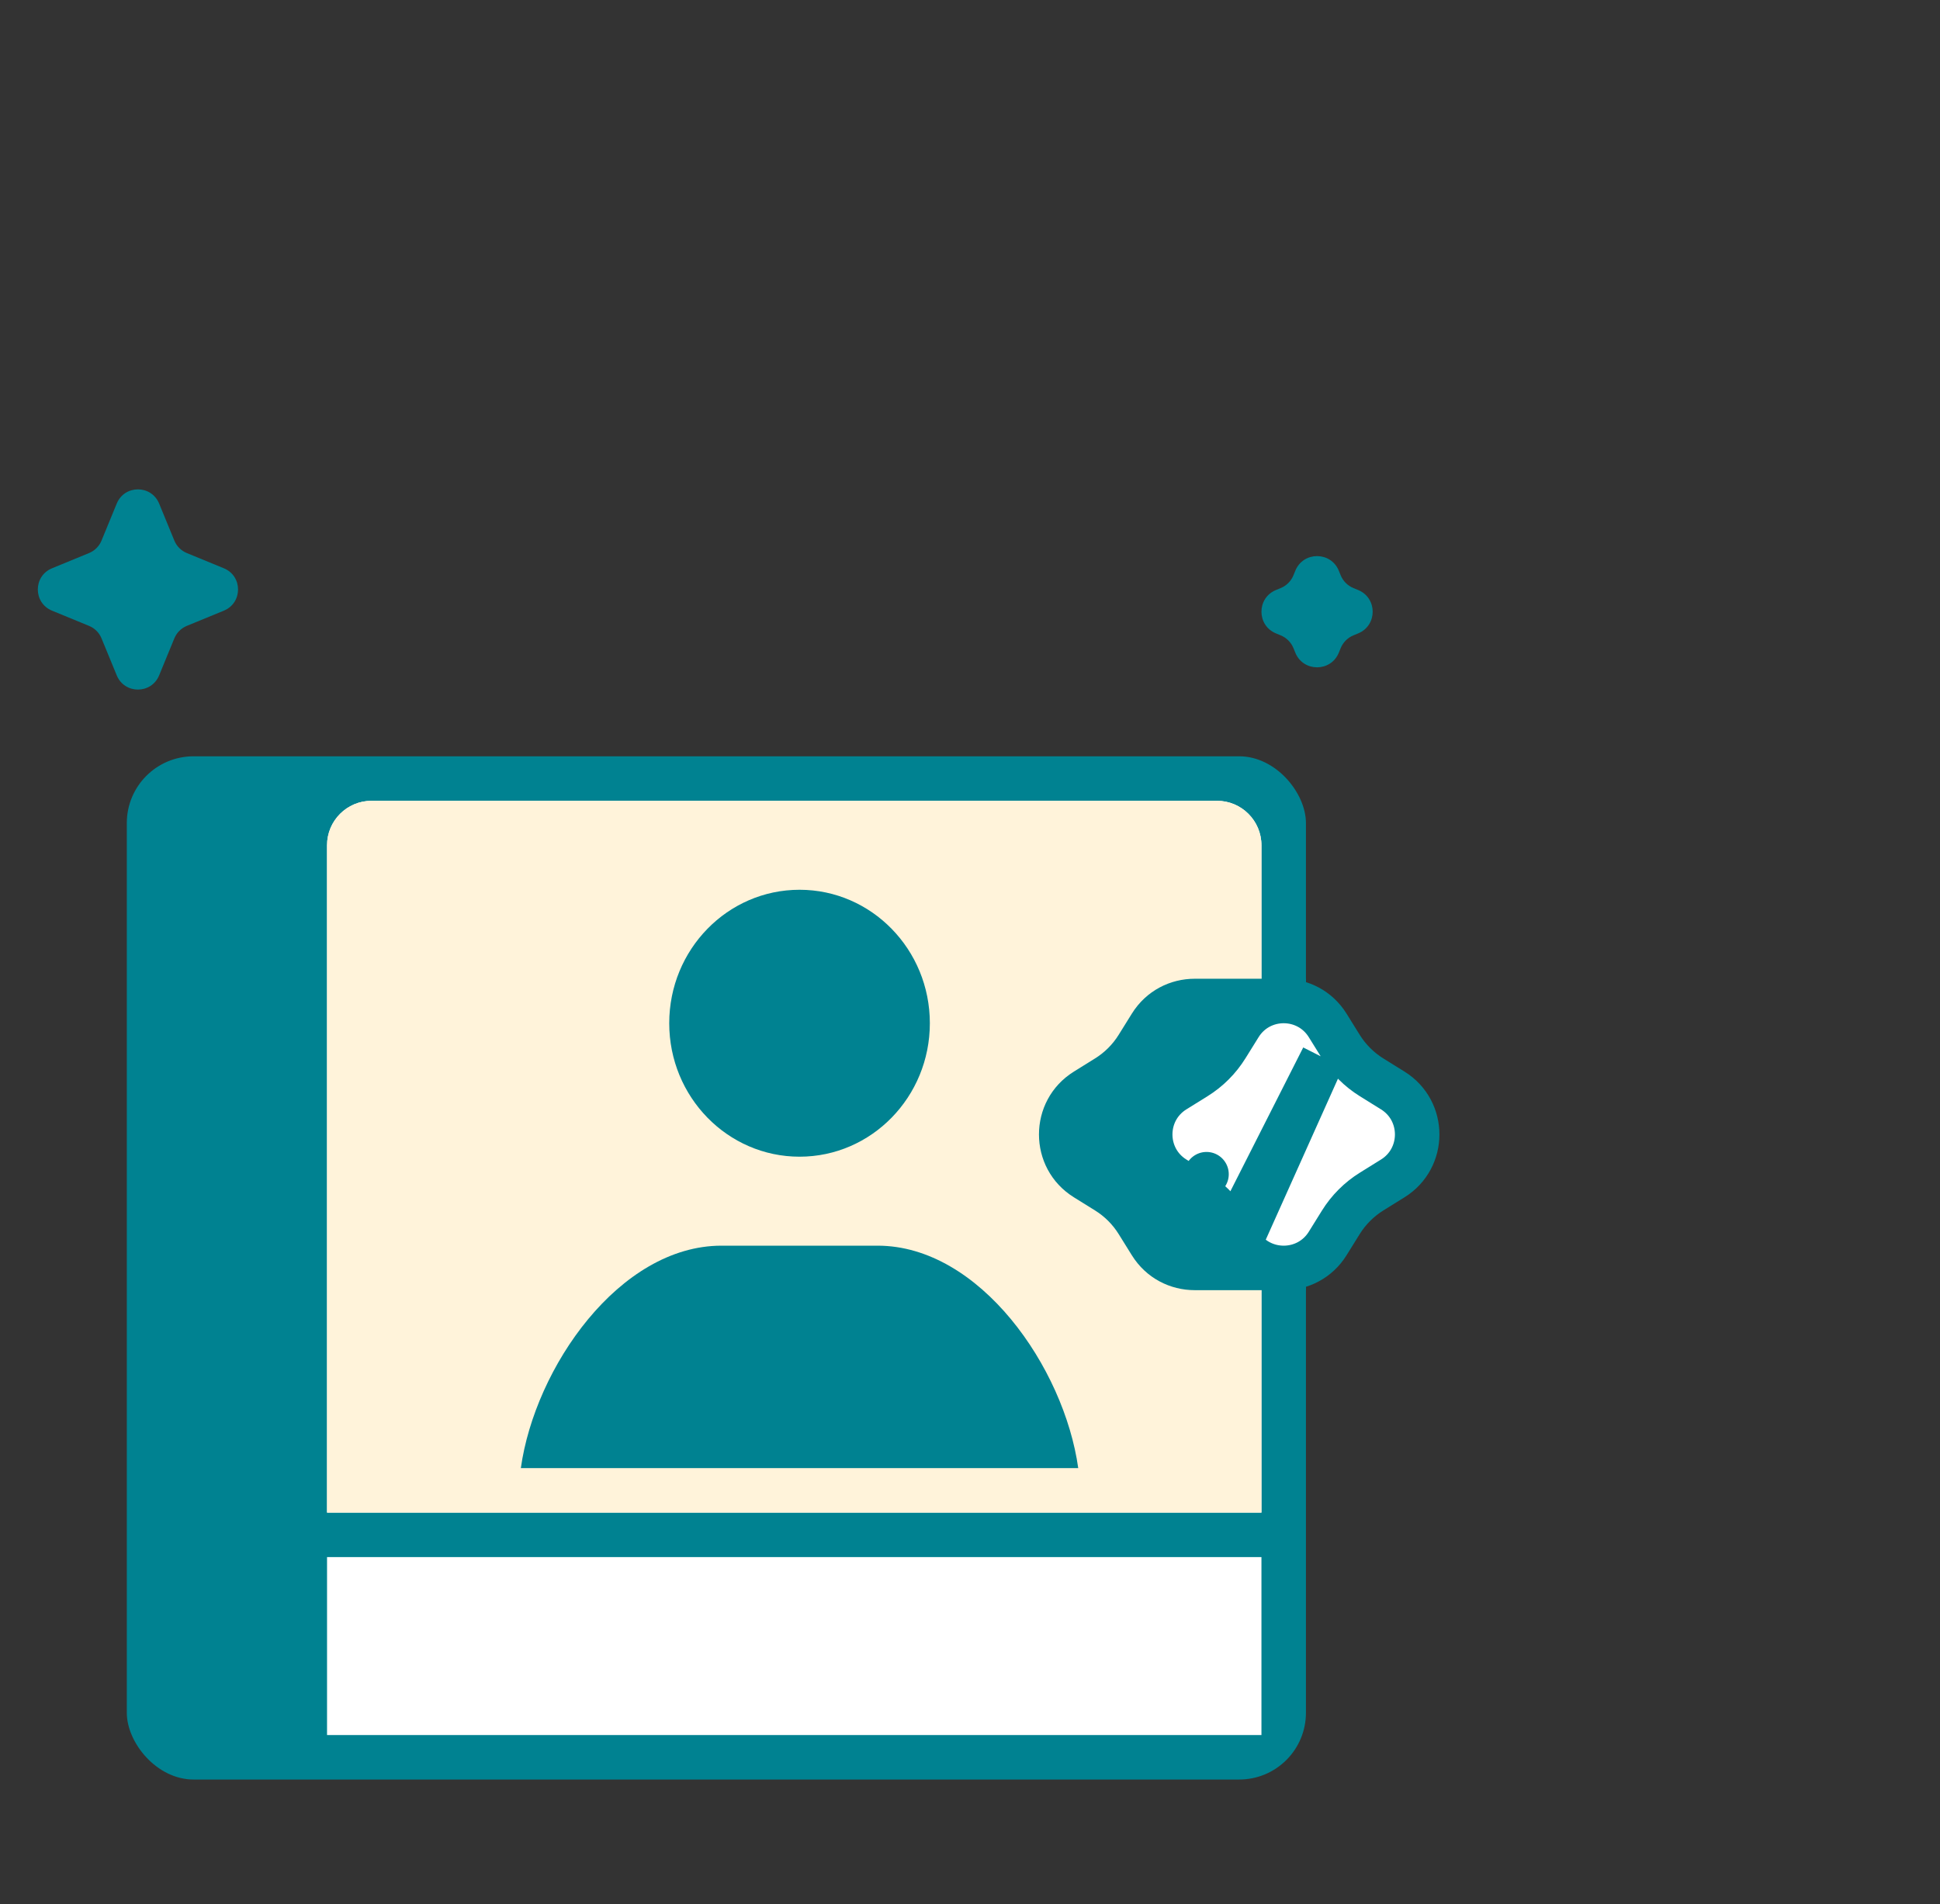 <svg width="109" height="107" viewBox="0 0 109 107" fill="none" xmlns="http://www.w3.org/2000/svg">
<rect x="0" y="0" width="109" height="107" fill="#333333" stroke="none"/>
<path d="M6.559 28.298C6.997 27.234 8.503 27.234 8.941 28.298L9.796 30.378C9.926 30.696 10.179 30.948 10.497 31.079L12.577 31.934C13.641 32.372 13.641 33.878 12.577 34.316L10.497 35.171C10.179 35.301 9.926 35.554 9.796 35.872L8.941 37.952C8.503 39.016 6.997 39.016 6.559 37.952L5.704 35.872C5.574 35.554 5.321 35.301 5.003 35.171L2.923 34.316C1.859 33.878 1.859 32.372 2.923 31.934L5.003 31.079C5.321 30.948 5.574 30.696 5.704 30.378L6.559 28.298Z" fill="#008291"/>
<path d="M72.78 32.067C73.228 30.978 74.772 30.978 75.22 32.067L75.327 32.329C75.461 32.655 75.72 32.914 76.046 33.048L76.308 33.155C77.397 33.603 77.397 35.147 76.308 35.594L76.046 35.702C75.72 35.836 75.461 36.095 75.327 36.42L75.22 36.683C74.772 37.772 73.228 37.772 72.78 36.683L72.673 36.42C72.539 36.095 72.28 35.836 71.954 35.702L71.692 35.594C70.603 35.147 70.603 33.603 71.692 33.155L71.954 33.048C72.28 32.914 72.539 32.655 72.673 32.329L72.78 32.067Z" fill="#008291"/>
<rect x="7.125" y="42.5" width="66.25" height="57.5" rx="3.75" fill="#008291"/>
<path d="M18.375 85H70.875V47.5C70.875 46.119 69.756 45 68.375 45H20.875C19.494 45 18.375 46.119 18.375 47.5V85Z" fill="white"/>
<path d="M18.375 85H70.875V47.5C70.875 46.119 69.756 45 68.375 45H20.875C19.494 45 18.375 46.119 18.375 47.5V85Z" fill="#FFF3DA"/>
<path d="M40.538 70H49.307C55.045 70 59.792 76.846 60.581 82.5H29.264C30.054 76.846 34.8 70 40.538 70Z" fill="#008291"/>
<path d="M52.244 57.5C52.244 61.642 48.966 65 44.923 65C40.879 65 37.601 61.642 37.601 57.5C37.601 53.358 40.879 50 44.923 50C48.966 50 52.244 53.358 52.244 57.5Z" fill="#008291"/>
<path fill-rule="evenodd" clip-rule="evenodd" d="M73.375 55H67.126C67.125 55 67.125 55 67.125 55C65.765 55 64.405 55.655 63.591 56.965L62.855 58.148C62.52 58.689 62.064 59.145 61.523 59.48L61.523 59.48L60.34 60.216L60.34 60.216C57.72 61.844 57.72 65.656 60.34 67.284L61.523 68.019L62.843 65.896L61.523 68.019C62.064 68.355 62.52 68.811 62.855 69.352L64.84 68.119L62.855 69.352L63.591 70.535C64.405 71.845 65.765 72.5 67.125 72.5C67.126 72.5 67.127 72.5 67.129 72.5H73.375V67.617L73.91 67.284C76.53 65.656 76.53 61.844 73.91 60.216L73.375 59.883V55Z" fill="#008291"/>
<path d="M74.338 59.426L75.333 58.808C75.77 59.512 76.363 60.105 77.067 60.542L78.251 61.278C80.083 62.416 80.083 65.084 78.251 66.222L77.067 66.958C76.363 67.395 75.77 67.988 75.333 68.692L74.597 69.876C73.459 71.708 70.791 71.708 69.653 69.876M74.338 59.426L69.653 69.876M74.338 59.426L75.333 58.808L74.597 57.624C73.459 55.792 70.791 55.792 69.653 57.624L68.917 58.808C68.48 59.512 67.887 60.105 67.183 60.542L67.183 60.542L65.999 61.278C65.999 61.278 65.999 61.278 65.999 61.278C64.167 62.416 64.167 65.084 65.999 66.222L67.183 66.958L67.789 65.983L67.183 66.958C67.887 67.395 68.48 67.988 68.917 68.692L69.979 68.032M74.338 59.426L69.979 68.032M69.653 69.876L68.917 68.692L69.979 68.032M69.653 69.876L69.979 68.032" fill="white" stroke="#008291" stroke-width="2.5" stroke-linejoin="round"/>
<rect width="52.5" height="10" transform="matrix(1 0 0 -1 18.375 97.5)" fill="white"/>
</svg>
